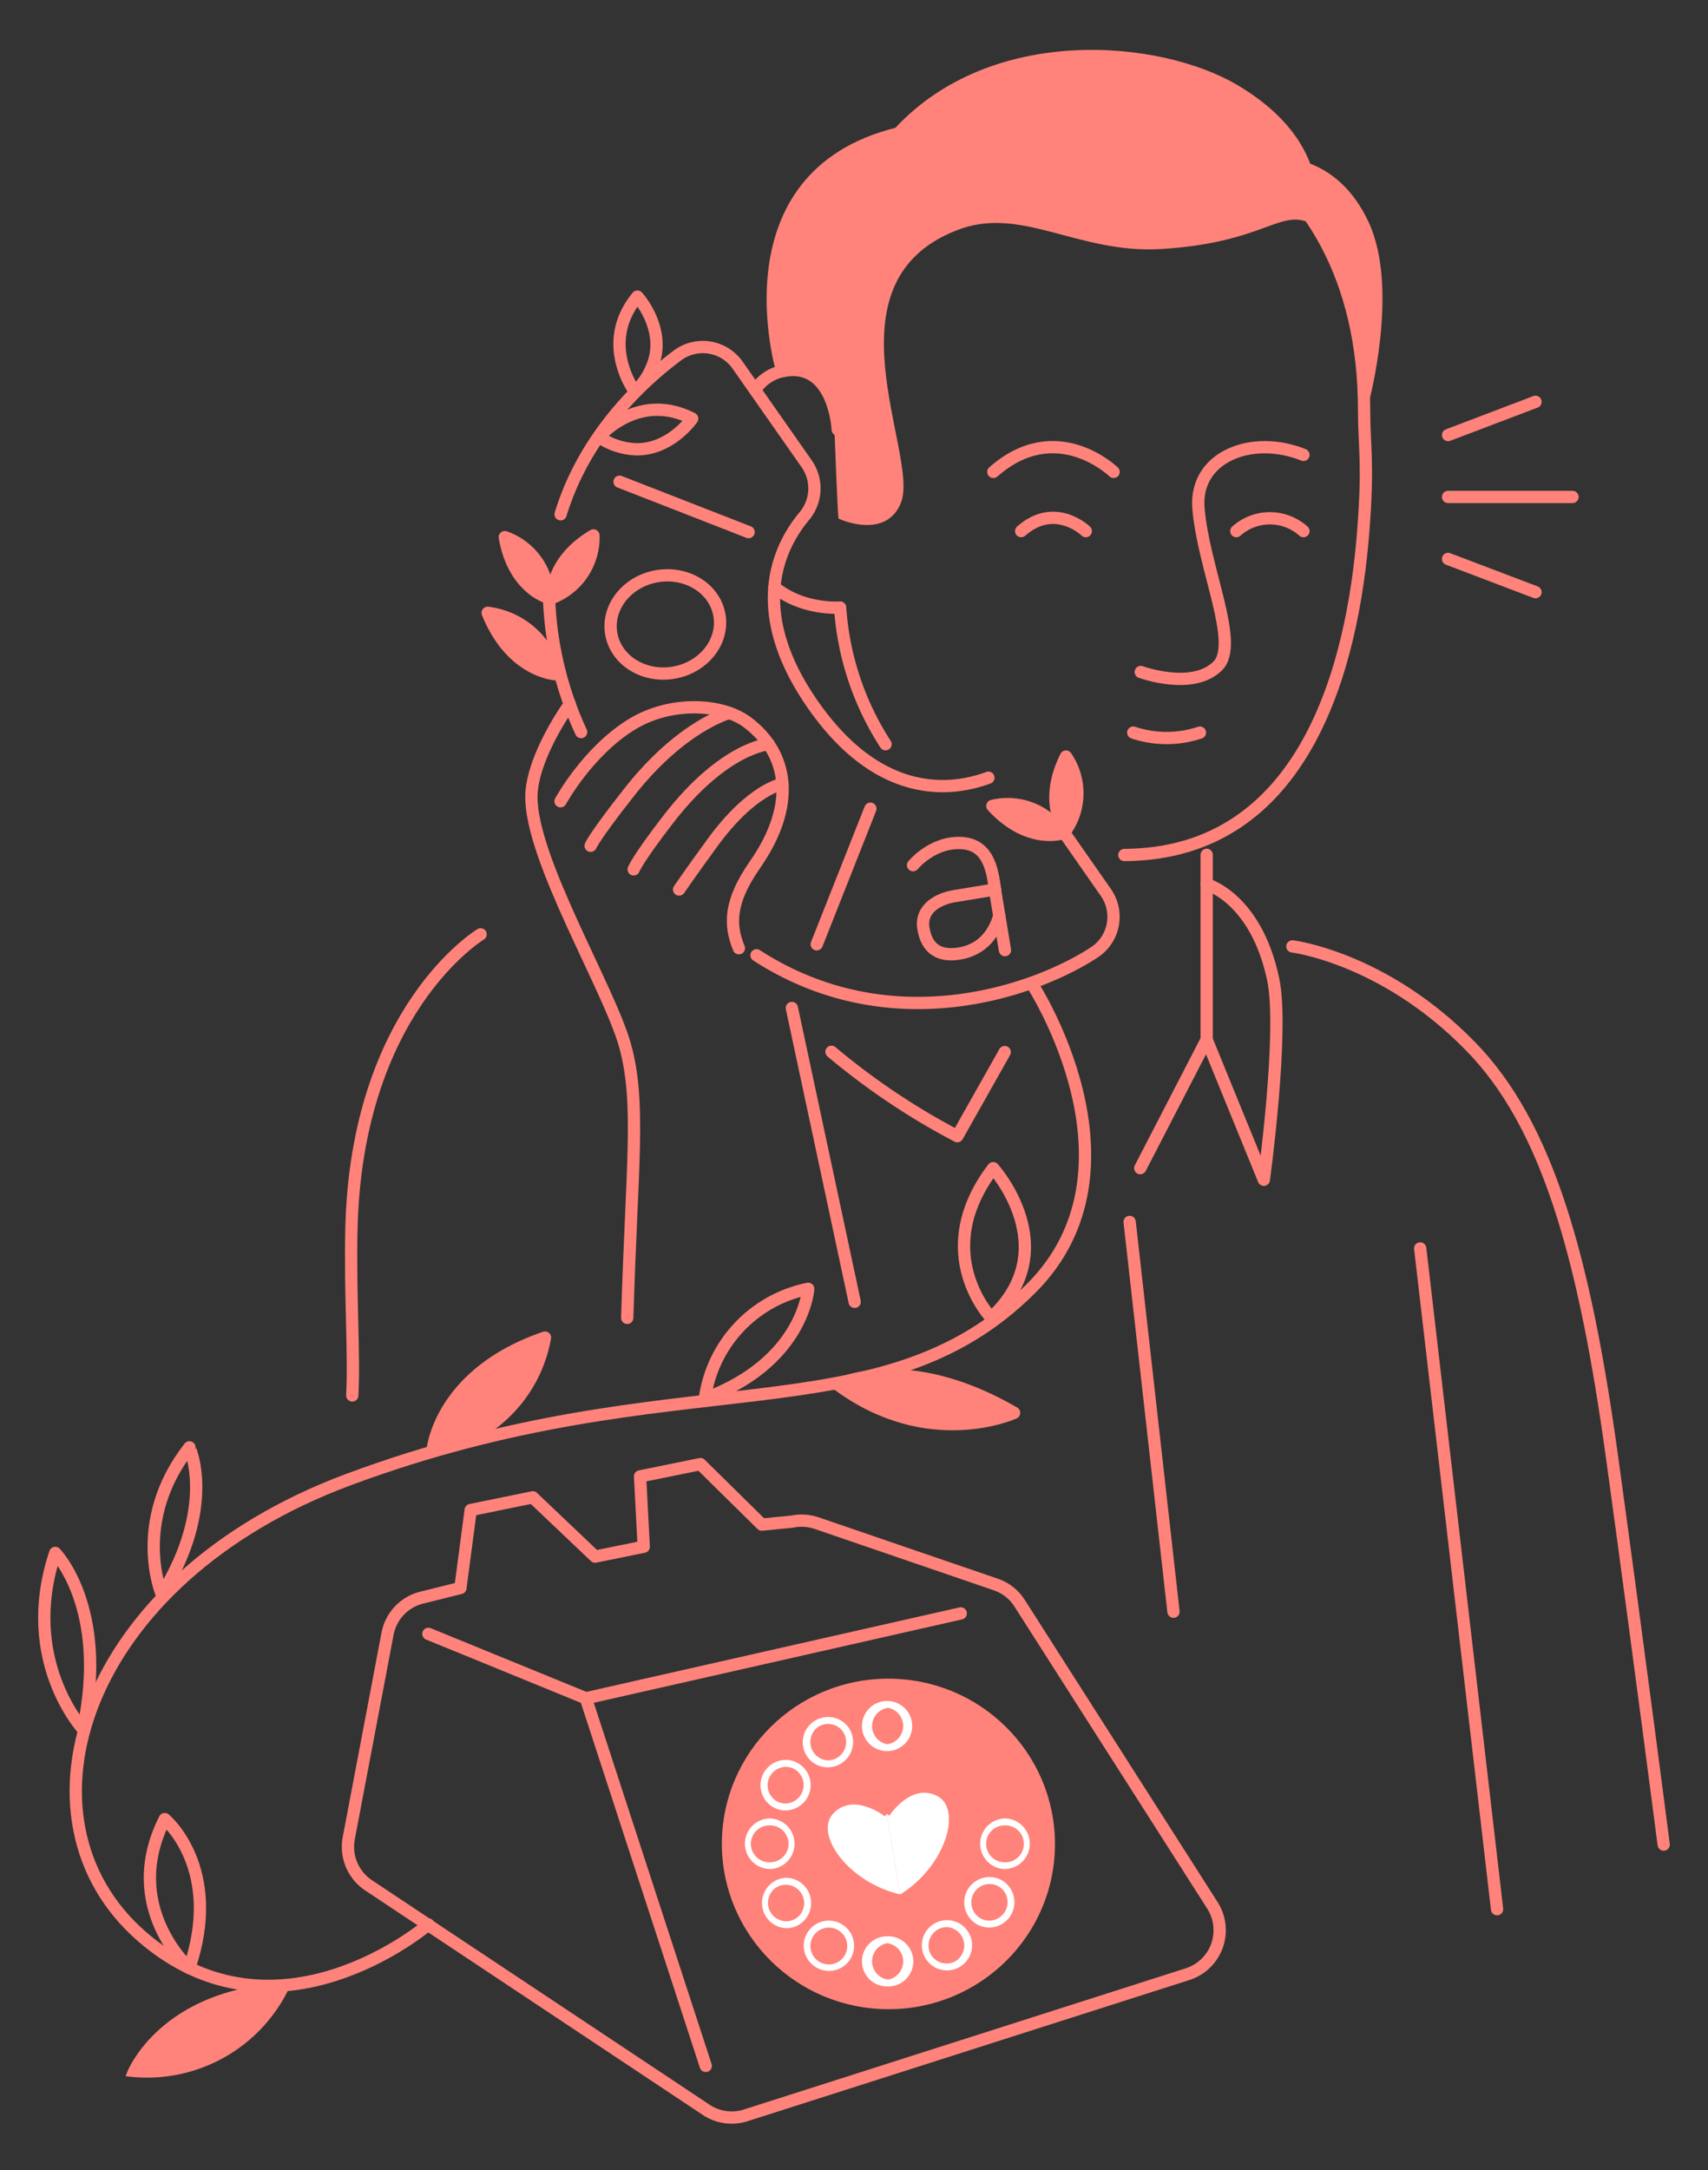 <svg id="Layer_1" data-name="Layer 1" xmlns="http://www.w3.org/2000/svg" viewBox="0 0 278.22 353.38"><rect x="0" y="0" width="278.22" height="353.38" fill="#333333" stroke="none"/><defs><style>.cls-1{fill:none;}.cls-1,.cls-2,.cls-3,.cls-4,.cls-5{stroke:#ff837a;}.cls-1,.cls-2,.cls-4{stroke-linecap:round;stroke-linejoin:round;stroke-width:2px;}.cls-2,.cls-5,.cls-6{fill:#fff;}.cls-3,.cls-4{fill:#ff837a;}.cls-3,.cls-5{stroke-miterlimit:10;}</style></defs><path class="cls-1" d="M92.81,114.65c-3.19,4.59-6.21,10.62-6.25,15-.1,10.27,12.67,31.3,15.25,40.58s1.12,19.37.36,44.36"/><path class="cls-1" d="M162.2,258l-29.2-10a7.7,7.7,0,0,0-4-.23l-4.91.48-10-9.85-9.83,2,.6,11.45-7.92,1.61-10.16-9.65-10.11,2.07L75,258.57l-6,1.5a7.51,7.51,0,0,0-5.88,6l-6.31,33.25a7.53,7.53,0,0,0,3.22,7.66l55,36.56a7.49,7.49,0,0,0,6.45.9l72-23a7.51,7.51,0,0,0,4-11.21L166.1,261.07A7.47,7.47,0,0,0,162.2,258Z"/><path class="cls-1" d="M78.29,152.14S58,164.31,57.24,200.29c-.23,10.69.51,20.34.14,26.93"/><polyline class="cls-1" points="185.74 190.21 196.56 169.28 196.56 139.19"/><path class="cls-1" d="M135.44,171.26A114.21,114.21,0,0,0,155.94,185l7.72-13.69"/><path class="cls-1" d="M210.52,154.1s14.89,1.8,29,16.25c12.45,12.7,18.55,34,23.11,67.21S271,300.35,271,300.35"/><path class="cls-1" d="M185.82,109.42s8.47,3.1,12.55-1c3.58-3.62-2.32-15.8-3.15-25.62-.72-8.5,8.82-12.1,17.1-8.73"/><path class="cls-1" d="M181.4,76.84s-9.3-9.07-19.59,0"/><path class="cls-1" d="M176.87,86.48s-5-4.87-10.53,0"/><path class="cls-1" d="M212.32,86.48a8.2,8.2,0,0,0-10.93,0"/><path class="cls-1" d="M69.78,313.36s-24.63,21.15-46.7,1.93-9.78-58.21,33.68-74.37c53.79-20,86.4-6.38,111.2-31.13,19.62-19.58.24-49.42.24-49.42"/><path class="cls-1" d="M13.53,281.56S3.15,270.33,9,252.86C9,252.86,17.76,261.75,13.53,281.56Z"/><path class="cls-1" d="M161.78,190.21s11.83,13.08-.33,24.35C161.45,214.56,151.29,204,161.78,190.21Z"/><path class="cls-1" d="M26.35,259.61s-5-11.8,4.51-23.94C30.86,235.67,35.29,245.17,26.35,259.61Z"/><path class="cls-1" d="M114.82,227.71a21.19,21.19,0,0,1,16.83-17.85S130.94,221.72,114.82,227.71Z"/><path class="cls-1" d="M30.84,320.47s-11.22-10-4-24.27C26.85,296.2,36.38,304.11,30.84,320.47Z"/><path class="cls-1" d="M184.6,119.29a17.17,17.17,0,0,0,10.86,0"/><line class="cls-1" x1="231.34" y1="203.28" x2="243.86" y2="310.87"/><line class="cls-1" x1="184.01" y1="198.96" x2="191.15" y2="262.43"/><path class="cls-1" d="M196.56,144s8,2.14,10.83,15.45c1.79,8.38-1.52,32.65-1.52,32.65l-9.31-22.8"/><path class="cls-1" d="M123,63.48a7.08,7.08,0,0,1,4.75-3.1c8.17-1.46,8.71,9.57,8.71,9.57"/><path class="cls-1" d="M144.25,121.18a46.66,46.66,0,0,1-7.4-22.25s-6.08.49-10.7-3.33"/><path class="cls-1" d="M127.71,60.38s-4-30.34,27.39-41S222.16,24,222.2,66.69c0,6.12.75,8.67-.15,20-1.7,21.41-9.28,52.36-38.9,52.53"/><polyline class="cls-1" points="69.78 266.04 95.44 276.53 156.5 262.71"/><line class="cls-1" x1="95.43" y1="276.53" x2="114.96" y2="336.39"/><path class="cls-1" d="M161,126.64c-6.2,2.28-17.8,3.52-28.55-11.85-10.63-15.21-5.7-25.62-1.46-30.72a7,7,0,0,0,.44-8.51L120.16,59.47a6.92,6.92,0,0,0-9.84-1.57c-6.08,4.56-15.12,13.13-19,25.84"/><path class="cls-1" d="M123.23,155.55c21.83,14.12,45.29,5.88,55-.46a6.92,6.92,0,0,0,1.9-9.78l-6.64-9.51"/><path class="cls-1" d="M89.46,98a56.93,56.93,0,0,0,5.2,21.2"/><line class="cls-2" x1="128.99" y1="164.13" x2="139.22" y2="211.98"/><path class="cls-1" d="M91.31,130.47s4.46-8.22,11.75-12.61c6.35-3.81,14.64-3.3,18.7-.23,6.62,5,8.11,13.3,1.21,23.18-4.18,6-4.18,9.8-2.61,13.59"/><ellipse class="cls-3" cx="144.7" cy="300.21" rx="26.41" ry="26.63" transform="translate(-162 430.59) rotate(-87.29)"/><path class="cls-3" d="M46.72,323.36a25.16,25.16,0,0,1-25.56,14.28S26.21,324.32,46.72,323.36Z"/><path class="cls-4" d="M165.19,230.05s-13.9,6.38-28.7-4.59C136.49,225.46,147.67,219.87,165.19,230.05Z"/><path class="cls-4" d="M88.77,217.8A22.46,22.46,0,0,1,70.49,236S71.66,223.65,88.77,217.8Z"/><path class="cls-4" d="M79.44,99.79a13.06,13.06,0,0,1,11.15,10S83.38,109.54,79.44,99.79Z"/><path class="cls-4" d="M82.23,87.46a10.56,10.56,0,0,1,7.08,9.87S83.66,95.85,82.23,87.46Z"/><path class="cls-4" d="M96.67,87.18A10.58,10.58,0,0,1,90,97.33S89.35,91.52,96.67,87.18Z"/><path class="cls-4" d="M161.65,131.23A10.6,10.6,0,0,1,173,135.7S167.39,137.52,161.65,131.23Z"/><path class="cls-4" d="M173.64,123.19a10.57,10.57,0,0,1-.12,12.14S169.83,130.8,173.64,123.19Z"/><path class="cls-3" d="M146.17,21.2c15.64-16.78,42.76-14.26,55.17-6.9,16.11,9.55,12.32,21.59,12.32,21.59-5.35-2.5-7.74,3.15-24.57,4.16-13.53.81-22.77-7.25-33.47-3-22.34,8.75-6.43,37-9.31,44.58-2.16,5.64-9.26,2.47-9.26,2.47s-.12-1-.63-14.1c-.47-11.78-9.47-9.4-9.47-9.4s-9.74-32.23,19.22-39.35"/><path class="cls-3" d="M208.72,26.27s8.81-.56,13.77,10.12,0,29,0,29-1.62-29.24-13.77-33.16Z"/><path class="cls-1" d="M118.79,116.09s-7.66,2-16.16,12.73c-5.85,7.41-6.42,8.9-6.42,8.9"/><path class="cls-1" d="M125.22,121.17s-7.28.5-16.28,12.13c-5.12,6.62-5.72,8.26-5.72,8.26"/><path class="cls-1" d="M127.45,127.67s-4.94.68-11.45,9.62c-3.49,4.79-5.38,7.55-5.38,7.55"/><line class="cls-2" x1="235.88" y1="70.84" x2="250.12" y2="65.43"/><line class="cls-2" x1="235.88" y1="91.01" x2="250.12" y2="96.42"/><line class="cls-2" x1="235.88" y1="80.92" x2="256.15" y2="80.92"/><path class="cls-1" d="M106.72,58.15a11.42,11.42,0,0,1-3.29,5.62s-5.92-7.82.4-15.47c0,0,4.08,4.42,2.89,9.85"/><path class="cls-1" d="M103.78,73.16a11.41,11.41,0,0,1-6.21-2s6.32-7.5,15.18-3c0,0-3.42,5-9,5"/><ellipse class="cls-1" cx="108.37" cy="101.68" rx="8.94" ry="7.97" transform="translate(-15.13 19.04) rotate(-9.39)"/><line class="cls-1" x1="121.94" y1="86.64" x2="100.92" y2="78.44"/><line class="cls-1" x1="141.78" y1="131.68" x2="133.04" y2="153.76"/><path class="cls-1" d="M148.73,140.88s3.19-3.93,8-3.6c4.66.32,5,5.17,5.43,8.11l1.54,9.32"/><path class="cls-1" d="M162.09,144.83l-6.67,1.1c-2.3.38-5.55,1.84-5,5.25s2.69,4.61,5.88,4.08,5.47-2.65,6.47-6.12"/><path class="cls-5" d="M144.45,295.37s-5.31-4.22-9-.51S137.71,307,146.72,309"/><path class="cls-5" d="M144.45,295.37s3.67-5.71,8.37-3.41,1.79,12.27-6.1,17.05"/><path class="cls-6" d="M144.58,278.1h.15a3,3,0,0,1-.13,5.9h-.15a3,3,0,0,1,.13-5.9m0-1.13a4.08,4.08,0,0,0-.18,8.16h.2a4.08,4.08,0,0,0,.18-8.15Z"/><path class="cls-6" d="M144.6,316.42a3,3,0,0,1,.13,5.9h-.15a3,3,0,0,1-.13-5.9h.15m0-1.13h-.2a4.08,4.08,0,0,0,.18,8.16h.2a4.08,4.08,0,0,0-.18-8.16Z"/><path class="cls-6" d="M163.71,297.23h.14a3,3,0,0,1-.14,6h-.15a3,3,0,0,1,.15-6m0-1.13a4.12,4.12,0,0,0-.2,8.23h.2a4.12,4.12,0,0,0,.19-8.23Z"/><path class="cls-6" d="M125.38,297.23a3,3,0,0,1,.14,6h-.14a3,3,0,0,1-.14-6h.14m0-1.13h-.19a4.12,4.12,0,0,0,.19,8.23h.2a4.12,4.12,0,0,0-.2-8.23Z"/><path class="cls-6" d="M161.2,306.77h0a2.93,2.93,0,0,1,2.86,2.32,3,3,0,0,1-2.93,3.64,2.91,2.91,0,0,1-1.57-.46,3,3,0,0,1,1.64-5.5m0-1.13a4.12,4.12,0,0,0-2.25,7.58,4.06,4.06,0,0,0,2.18.64,4.13,4.13,0,0,0,2.25-7.58,4.06,4.06,0,0,0-2.18-.64Z"/><path class="cls-6" d="M128,287.7a2.9,2.9,0,0,1,1.33.32,3,3,0,0,1-1.39,5.64,2.93,2.93,0,0,1-1.33-.32A3,3,0,0,1,128,287.7m0-1.13a4.12,4.12,0,0,0-1.91,7.77,4,4,0,0,0,1.85.45A4.12,4.12,0,0,0,129.8,287a4,4,0,0,0-1.85-.45Z"/><path class="cls-6" d="M154.24,313.79h0a3,3,0,0,1,1.35,5.58,3,3,0,0,1-1.4.34,2.94,2.94,0,0,1-2.62-1.57,3,3,0,0,1,2.67-4.35m0-1.13a4.13,4.13,0,0,0-1.91.48,4.09,4.09,0,1,0,1.91-.48Z"/><path class="cls-6" d="M134.9,280.71a2.93,2.93,0,0,1,2.47,1.34,3,3,0,0,1-.89,4.1,3,3,0,0,1-1.64.49,3,3,0,0,1-1.58-5.44,3,3,0,0,1,1.64-.49m0-1.13a4.16,4.16,0,0,0-2.26.67,4.11,4.11,0,0,0-1.22,5.67,4.06,4.06,0,0,0,3.42,1.85,4.13,4.13,0,0,0,3.48-6.34,4.07,4.07,0,0,0-3.42-1.85Z"/><path class="cls-6" d="M135,313.87a3,3,0,0,1,1.38.33,3,3,0,1,1-1.38-.33m0-1.13a4.08,4.08,0,0,0-1.84,7.72,4.18,4.18,0,0,0,1.89.46,4.08,4.08,0,0,0,1.84-7.72,4,4,0,0,0-1.89-.46Z"/><path class="cls-6" d="M128,306.89a3,3,0,0,1,2.51,1.37,3,3,0,0,1,.42,2.25,2.92,2.92,0,0,1-2.86,2.33,3,3,0,0,1-1.66-5.48,2.88,2.88,0,0,1,1.59-.47m0-1.13a4.11,4.11,0,0,0,.07,8.21,4,4,0,0,0,2.2-.65,4.12,4.12,0,0,0-2.27-7.56Z"/></svg>
